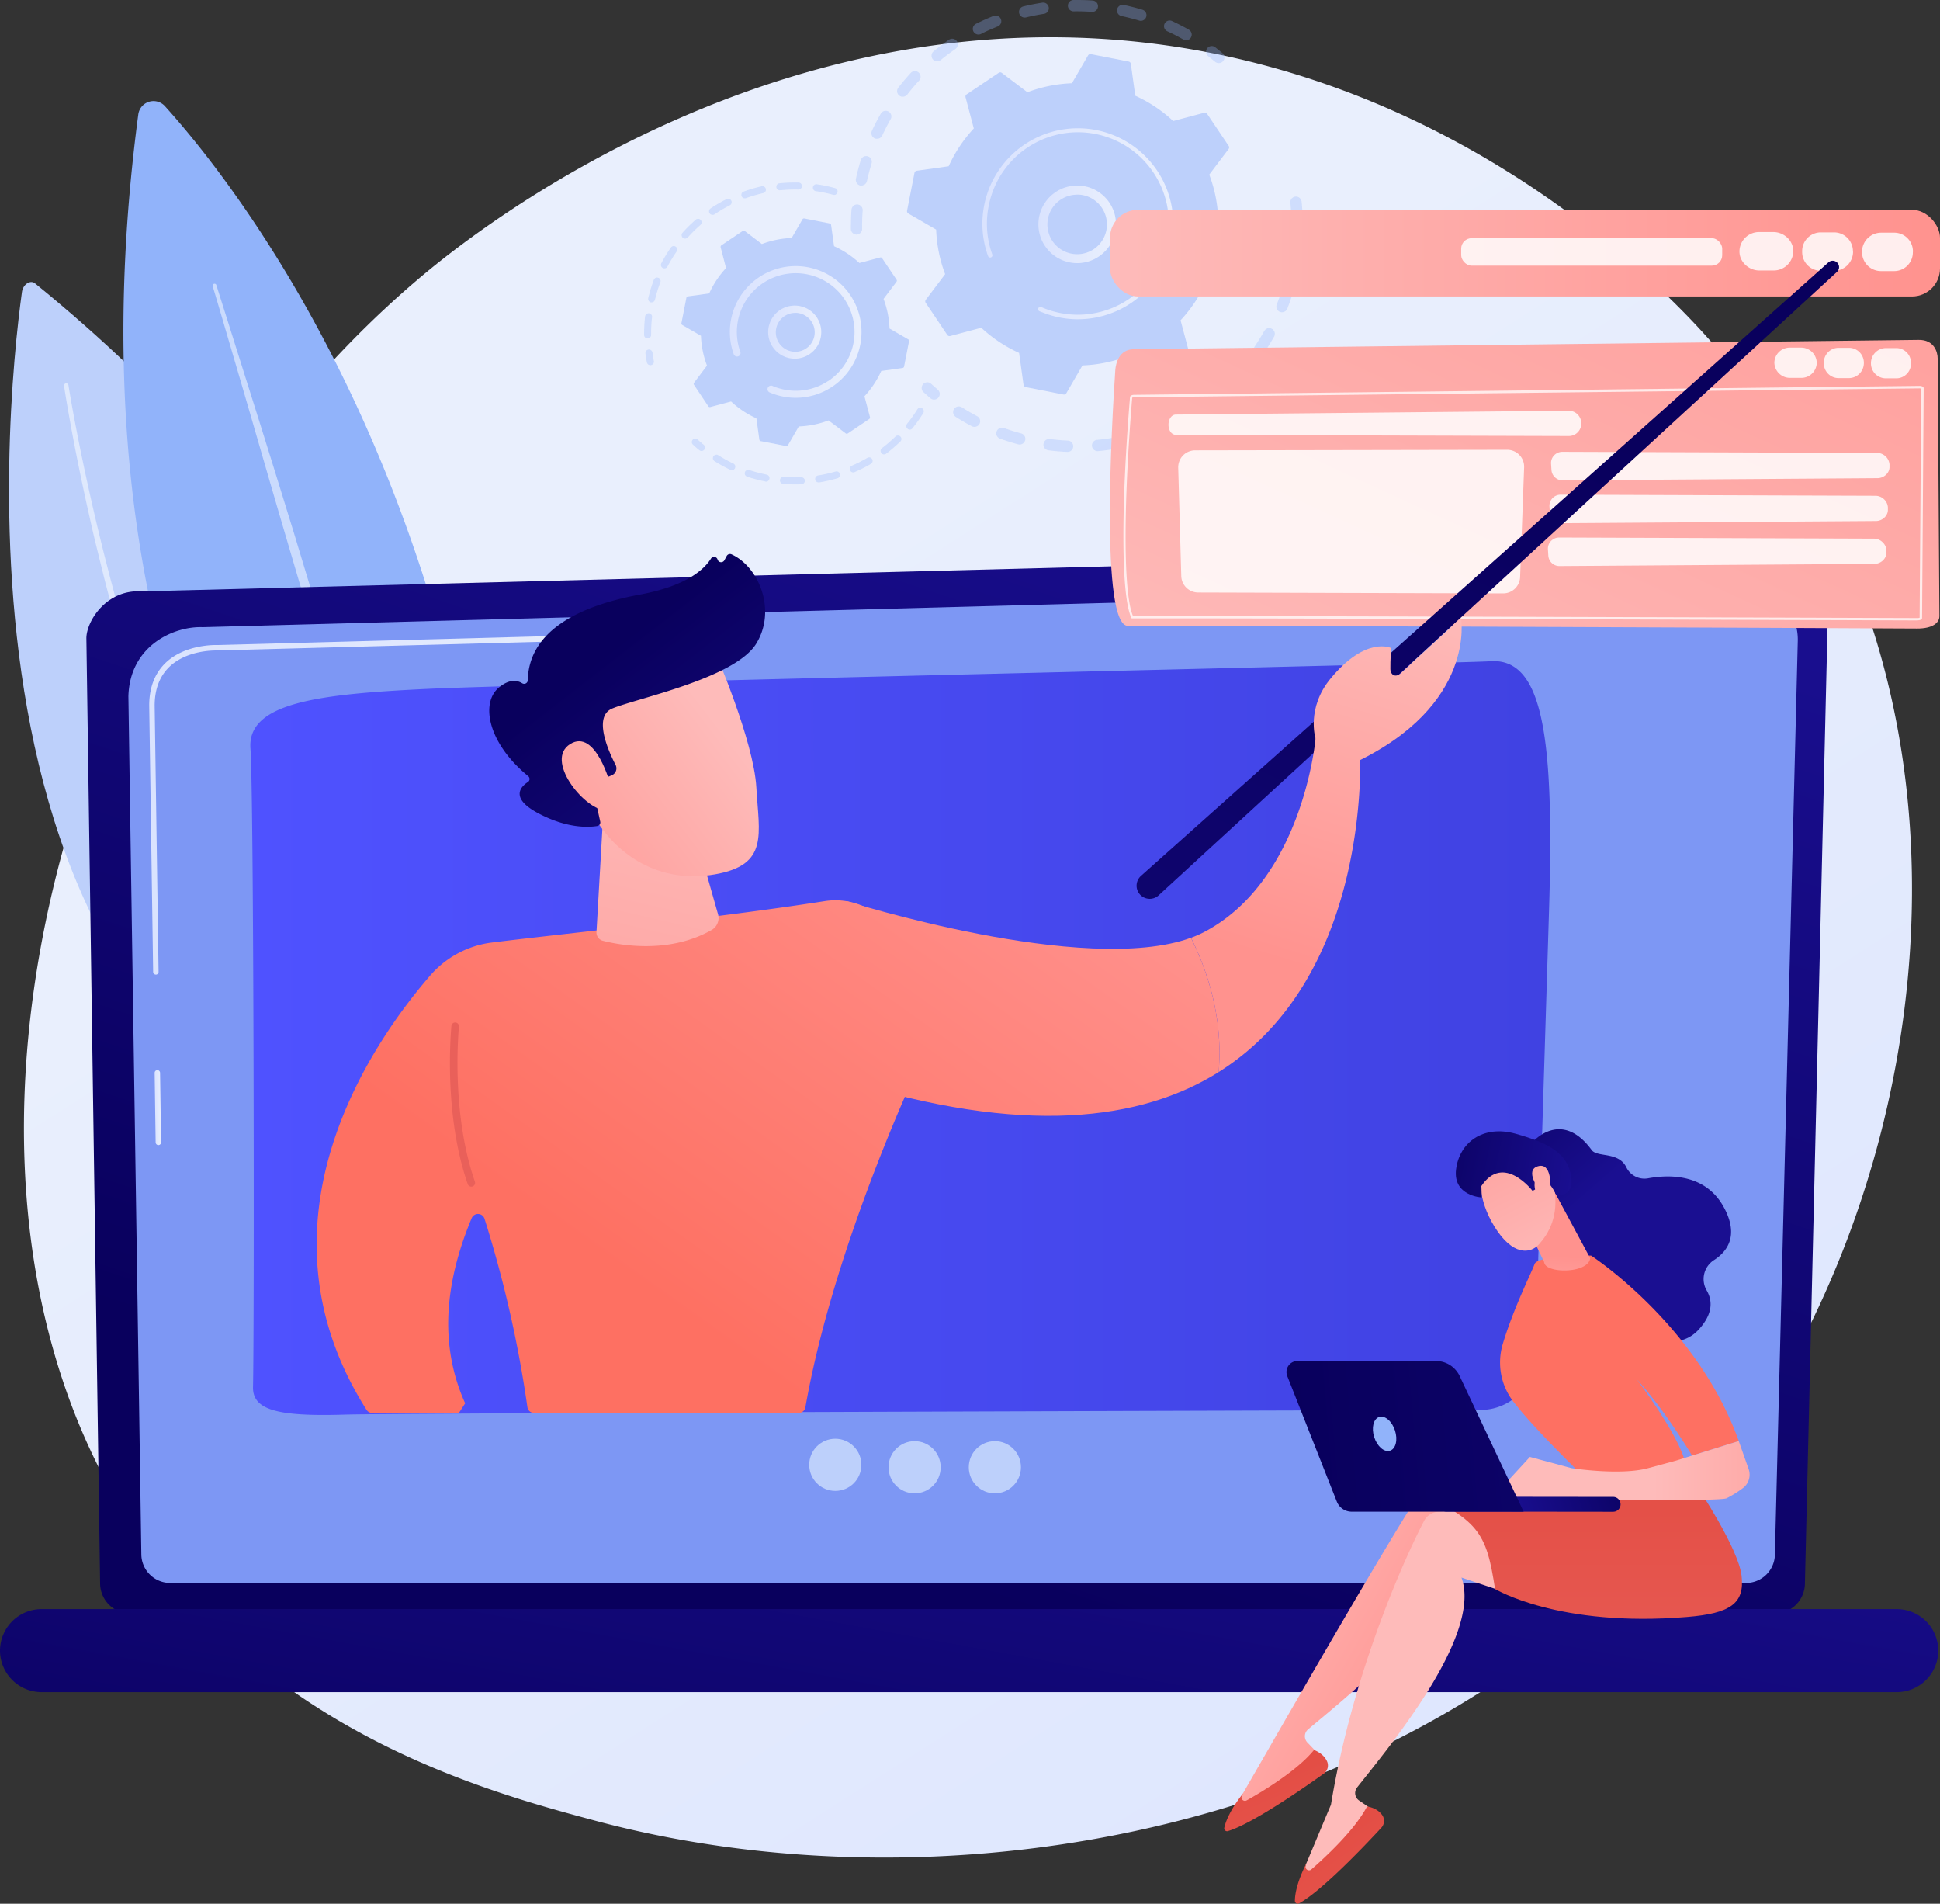 <svg id="Layer_1" data-name="Layer 1" xmlns="http://www.w3.org/2000/svg" xmlns:xlink="http://www.w3.org/1999/xlink" viewBox="0 0 831 815.26"><rect x="0" y="0" width="831" height="815.26" fill="#333333" stroke="none"/><defs><style>.cls-1{fill:url(#linear-gradient);}.cls-2{opacity:0.3;}.cls-3{fill:#91b3fa;}.cls-4{fill:#bdd0fb;}.cls-5{fill:url(#linear-gradient-2);}.cls-6{fill:url(#linear-gradient-3);}.cls-7{fill:url(#linear-gradient-4);}.cls-8{fill:url(#linear-gradient-5);}.cls-31,.cls-32,.cls-34,.cls-9{fill:#fff;}.cls-9{opacity:0.52;}.cls-10{fill:url(#linear-gradient-6);}.cls-11{fill:#7d97f4;}.cls-12{fill:url(#linear-gradient-7);}.cls-13{fill:url(#linear-gradient-8);}.cls-14{fill:url(#linear-gradient-9);}.cls-15{fill:url(#linear-gradient-10);}.cls-16{fill:url(#linear-gradient-11);}.cls-17{fill:url(#linear-gradient-12);}.cls-18{fill:url(#linear-gradient-13);}.cls-19{fill:url(#linear-gradient-14);}.cls-20{fill:url(#linear-gradient-15);}.cls-21{fill:url(#linear-gradient-16);}.cls-22{fill:url(#linear-gradient-17);}.cls-23{fill:url(#linear-gradient-18);}.cls-24{fill:url(#linear-gradient-19);}.cls-25{fill:url(#linear-gradient-20);}.cls-26{fill:url(#linear-gradient-21);}.cls-27{fill:url(#linear-gradient-22);}.cls-28{fill:url(#linear-gradient-23);}.cls-29{fill:url(#linear-gradient-24);}.cls-30{fill:url(#linear-gradient-25);}.cls-31{opacity:0.76;}.cls-32,.cls-33{opacity:0.84;}.cls-35{fill:url(#linear-gradient-26);}.cls-36{fill:url(#linear-gradient-27);}.cls-37{fill:url(#linear-gradient-28);}.cls-38{fill:url(#linear-gradient-29);}.cls-39{fill:url(#linear-gradient-30);}.cls-40{fill:url(#linear-gradient-31);}.cls-41{fill:url(#linear-gradient-32);}.cls-42{fill:url(#linear-gradient-33);}.cls-43{fill:url(#linear-gradient-34);}.cls-44{fill:url(#linear-gradient-35);}.cls-45{fill:url(#linear-gradient-36);}</style><linearGradient id="linear-gradient" x1="1058.22" y1="495.37" x2="475.14" y2="-133.98" gradientTransform="translate(-186.71 302.65) rotate(10.26)" gradientUnits="userSpaceOnUse"><stop offset="0" stop-color="#dae3fe"/><stop offset="1" stop-color="#e9effd"/></linearGradient><linearGradient id="linear-gradient-2" x1="444.8" y1="96.07" x2="478.04" y2="96.07" gradientTransform="matrix(1, 0, 0, 1, 0, 0)" xlink:href="#linear-gradient"/><linearGradient id="linear-gradient-3" x1="420.82" y1="95.85" x2="502.57" y2="95.85" gradientTransform="matrix(1, 0, 0, 1, 0, 0)" xlink:href="#linear-gradient"/><linearGradient id="linear-gradient-4" x1="329.33" y1="142.3" x2="351.97" y2="142.3" gradientTransform="matrix(1, 0, 0, 1, 0, 0)" xlink:href="#linear-gradient"/><linearGradient id="linear-gradient-5" x1="312.64" y1="142.15" x2="369.04" y2="142.15" gradientTransform="matrix(1, 0, 0, 1, 0, 0)" xlink:href="#linear-gradient"/><linearGradient id="linear-gradient-6" x1="343.67" y1="659.95" x2="510" y2="160.97" gradientUnits="userSpaceOnUse"><stop offset="0" stop-color="#09005d"/><stop offset="1" stop-color="#1a0f91"/></linearGradient><linearGradient id="linear-gradient-7" x1="66.24" y1="474.32" x2="69" y2="474.32" gradientTransform="matrix(1, 0, 0, 1, 0, 0)" xlink:href="#linear-gradient"/><linearGradient id="linear-gradient-8" x1="63.92" y1="343.97" x2="304.91" y2="343.97" gradientTransform="matrix(1, 0, 0, 1, 0, 0)" xlink:href="#linear-gradient"/><linearGradient id="linear-gradient-9" x1="107.23" y1="444.51" x2="664.04" y2="444.51" gradientUnits="userSpaceOnUse"><stop offset="0" stop-color="#4f52ff"/><stop offset="1" stop-color="#4042e2"/></linearGradient><linearGradient id="linear-gradient-10" x1="384.09" y1="876.62" x2="446.77" y2="533.92" xlink:href="#linear-gradient-6"/><linearGradient id="linear-gradient-11" x1="8777.7" y1="665.98" x2="8667.7" y2="728.76" gradientTransform="matrix(-1, 0, 0, 1, 9293.2, 0)" gradientUnits="userSpaceOnUse"><stop offset="0" stop-color="#febbba"/><stop offset="1" stop-color="#ff928e"/></linearGradient><linearGradient id="linear-gradient-12" x1="-2295.84" y1="-1842.55" x2="-2304.29" y2="-1713.07" gradientTransform="translate(3403.1 1369.33) rotate(-26.18)" gradientUnits="userSpaceOnUse"><stop offset="0" stop-color="#e1473d"/><stop offset="1" stop-color="#e9605a"/></linearGradient><linearGradient id="linear-gradient-13" x1="8767.06" y1="681.63" x2="9143.43" y2="446.02" xlink:href="#linear-gradient-11"/><linearGradient id="linear-gradient-14" x1="-1584.78" y1="-2791.61" x2="-1593.23" y2="-2662.14" gradientTransform="matrix(0.79, -0.61, 0.61, 0.79, 3513.49, 1991.44)" xlink:href="#linear-gradient-12"/><linearGradient id="linear-gradient-15" x1="674.37" y1="584.26" x2="674.37" y2="755.76" gradientTransform="matrix(1, 0, 0, 1, 0, 0)" xlink:href="#linear-gradient-12"/><linearGradient id="linear-gradient-16" x1="-5452.44" y1="974.59" x2="-5425.39" y2="1042.45" gradientTransform="translate(5467.97 -2258) rotate(-19.17)" xlink:href="#linear-gradient-6"/><linearGradient id="linear-gradient-17" x1="756.28" y1="417.25" x2="717.28" y2="529.74" gradientUnits="userSpaceOnUse"><stop offset="0" stop-color="#ff928e"/><stop offset="1" stop-color="#fe7062"/></linearGradient><linearGradient id="linear-gradient-18" x1="-3103.69" y1="629.78" x2="-2994.11" y2="629.78" gradientTransform="translate(3811.86)" xlink:href="#linear-gradient-11"/><linearGradient id="linear-gradient-19" x1="-4943.43" y1="226.82" x2="-4938.08" y2="187.64" gradientTransform="translate(5577.88 -3.27) rotate(-4.11)" xlink:href="#linear-gradient-11"/><linearGradient id="linear-gradient-20" x1="-7258.33" y1="1214.31" x2="-7207.9" y2="1124.55" gradientTransform="translate(3611.42 -6200.51) rotate(-56.92)" xlink:href="#linear-gradient-11"/><linearGradient id="linear-gradient-21" x1="-7247.49" y1="1136.14" x2="-7222.27" y2="1199.4" gradientTransform="translate(3611.42 -6200.51) rotate(-56.92)" xlink:href="#linear-gradient-6"/><linearGradient id="linear-gradient-22" x1="-7247.6" y1="1220.34" x2="-7197.16" y2="1130.58" gradientTransform="translate(3611.42 -6200.51) rotate(-56.92)" xlink:href="#linear-gradient-11"/><linearGradient id="linear-gradient-23" x1="-3170.63" y1="601.39" x2="-3227.95" y2="617.1" gradientTransform="translate(3840.25 -128.78) rotate(-2.83)" xlink:href="#linear-gradient-6"/><linearGradient id="linear-gradient-24" x1="8293.61" y1="619.29" x2="8809.18" y2="575.91" gradientTransform="translate(-7739.25)" xlink:href="#linear-gradient-6"/><linearGradient id="linear-gradient-25" x1="591.02" y1="348.14" x2="778.51" y2="-59.84" gradientTransform="matrix(1, 0, 0, 1, 0, 0)" xlink:href="#linear-gradient-11"/><linearGradient id="linear-gradient-26" x1="475.47" y1="108.41" x2="831" y2="108.41" gradientTransform="matrix(1, 0, 0, 1, 0, 0)" xlink:href="#linear-gradient-11"/><linearGradient id="linear-gradient-27" x1="404.52" y1="313.19" x2="248.53" y2="532.18" xlink:href="#linear-gradient-17"/><linearGradient id="linear-gradient-28" x1="860.88" y1="-73.45" x2="370.35" y2="618.63" gradientTransform="translate(-163.28 394.96) rotate(-9.97)" xlink:href="#linear-gradient-6"/><linearGradient id="linear-gradient-29" x1="411.87" y1="297.6" x2="302.38" y2="387.59" gradientTransform="matrix(1, 0, 0, 1, 0, 0)" xlink:href="#linear-gradient-12"/><linearGradient id="linear-gradient-30" x1="481.24" y1="367.85" x2="325.25" y2="586.83" xlink:href="#linear-gradient-17"/><linearGradient id="linear-gradient-31" x1="586.67" y1="248.17" x2="537.59" y2="408.56" gradientTransform="matrix(1, 0, 0, 1, 0, 0)" xlink:href="#linear-gradient-11"/><linearGradient id="linear-gradient-32" x1="606.08" y1="252.65" x2="556.12" y2="415.93" gradientTransform="matrix(1, 0, 0, 1, 0, 0)" xlink:href="#linear-gradient-11"/><linearGradient id="linear-gradient-33" x1="293.38" y1="323.36" x2="244.65" y2="533.96" gradientTransform="matrix(1, 0, 0, 1, 0, 0)" xlink:href="#linear-gradient-11"/><linearGradient id="linear-gradient-34" x1="309.71" y1="312.64" x2="214.56" y2="385.45" gradientTransform="matrix(1, 0, 0, 1, 0, 0)" xlink:href="#linear-gradient-11"/><linearGradient id="linear-gradient-35" x1="261.02" y1="278.55" x2="349.64" y2="392.65" xlink:href="#linear-gradient-6"/><linearGradient id="linear-gradient-36" x1="297.91" y1="297.22" x2="202.76" y2="370.03" gradientTransform="matrix(1, 0, 0, 1, 0, 0)" xlink:href="#linear-gradient-11"/></defs><title>elearning</title><path class="cls-1" d="M750.24,611.3C638,781.29,415.59,822.74,255,779.71c-43.85-11.75-132.08-35.39-190-114.2C-46.37,514.16,22.41,252.4,179.31,119.38c20.2-17.13,159.25-131.24,337.52-97.08C647.36,47.31,725.76,137.8,735.25,149a365.24,365.24,0,0,1,58.17,96.33C840.62,360.27,820.37,505.07,750.24,611.3Z"/><g class="cls-2"><path class="cls-3" d="M366.68,100.44a2.43,2.43,0,0,1-2.2-2.38c0-2.74.06-5.52.26-8.26a2.42,2.42,0,0,1,2.6-2.24h0a2.42,2.42,0,0,1,2.19,2.59c-.19,2.61-.27,5.25-.24,7.85a2.42,2.42,0,0,1-2.39,2.45Zm2.11-21a1.45,1.45,0,0,1-.29,0,2.43,2.43,0,0,1-1.86-2.87c.57-2.69,1.27-5.38,2.07-8a2.42,2.42,0,1,1,4.63,1.41c-.75,2.49-1.41,5-2,7.6A2.42,2.42,0,0,1,368.79,79.43Zm6.68-20a2.32,2.32,0,0,1-.8-.21A2.42,2.42,0,0,1,373.5,56c1.15-2.49,2.43-5,3.8-7.34a2.42,2.42,0,0,1,4.2,2.41c-1.3,2.26-2.51,4.61-3.61,7A2.4,2.4,0,0,1,375.47,59.41Zm11-18a2.45,2.45,0,0,1-1.26-.5,2.42,2.42,0,0,1-.42-3.4c1.68-2.17,3.48-4.29,5.34-6.31a2.42,2.42,0,0,1,3.56,3.29c-1.77,1.92-3.48,3.93-5.08,6A2.42,2.42,0,0,1,386.46,41.39ZM401.2,26.26A2.42,2.42,0,0,1,399.89,22c2.11-1.74,4.34-3.41,6.6-5a2.42,2.42,0,0,1,2.75,4c-2.16,1.48-4.27,3.07-6.28,4.72A2.4,2.4,0,0,1,401.2,26.26Zm17.71-11.48a2.42,2.42,0,0,1-.86-4.58c2.45-1.23,5-2.37,7.54-3.38a2.42,2.42,0,1,1,1.79,4.5c-2.42,1-4.83,2-7.16,3.21A2.42,2.42,0,0,1,418.91,14.78Zm89,2.47a2.34,2.34,0,0,1-1-.31c-2.26-1.29-4.61-2.5-7-3.6a2.42,2.42,0,0,1,2-4.4c2.49,1.15,5,2.43,7.35,3.79a2.43,2.43,0,0,1-1.43,4.52ZM438.72,7.51a2.42,2.42,0,0,1-.35-4.77c2.66-.65,5.39-1.19,8.1-1.61a2.42,2.42,0,0,1,.74,4.79c-2.57.4-5.16.91-7.69,1.53A2.73,2.73,0,0,1,438.72,7.51Zm49.75,1.4a2.63,2.63,0,0,1-.47-.1c-2.5-.75-5.06-1.4-7.61-1.95a2.42,2.42,0,0,1,1-4.74c2.69.57,5.38,1.26,8,2.05a2.43,2.43,0,0,1-.93,4.74ZM459.65,4.85A2.43,2.43,0,0,1,459.84,0c2.74,0,5.52,0,8.26.24h0a2.42,2.42,0,0,1-.39,4.83c-2.61-.18-5.25-.26-7.85-.22Z"/><path class="cls-3" d="M521.82,27a2.41,2.41,0,0,1-1.34-.56c-1-.8-1.94-1.6-2.93-2.37a2.42,2.42,0,1,1,3-3.83c1,.81,2.08,1.65,3.09,2.5A2.42,2.42,0,0,1,521.82,27Z"/></g><g class="cls-2"><path class="cls-3" d="M555.24,92.89a2.44,2.44,0,0,1-2.2-2.26c-.08-1.24-.19-2.51-.32-3.76a2.42,2.42,0,0,1,4.82-.52c.14,1.32.25,2.65.34,4a2.45,2.45,0,0,1-2.64,2.58Z"/><path class="cls-3" d="M452.43,193.2c-1.11-.11-2.23-.23-3.34-.37a2.42,2.42,0,0,1,.61-4.81c2.57.33,5.15.55,7.7.66a2.42,2.42,0,0,1-.21,4.84C455.61,193.45,454,193.34,452.43,193.2Zm-15.89-2.85a2,2,0,0,1-.41-.07c-2.61-.7-5.22-1.52-7.76-2.43a2.42,2.42,0,0,1,1.64-4.56c2.41.87,4.89,1.64,7.38,2.31a2.42,2.42,0,0,1-.85,4.75Zm33.4,2.84a2.42,2.42,0,0,1,0-4.82c2.55-.24,5.12-.59,7.65-1.05a2.42,2.42,0,0,1,.86,4.77c-2.67.48-5.38.85-8.06,1.1A1.69,1.69,0,0,1,469.94,193.19ZM417.18,182.8a2.46,2.46,0,0,1-.9-.27c-2.39-1.26-4.76-2.63-7-4.08a2.43,2.43,0,0,1,2.61-4.09c2.16,1.38,4.41,2.68,6.68,3.88a2.42,2.42,0,0,1,1,3.27A2.45,2.45,0,0,1,417.18,182.8ZM490.27,189a2.43,2.43,0,0,1-.53-4.72c2.43-.79,4.87-1.7,7.23-2.7a2.42,2.42,0,1,1,1.89,4.46c-2.49,1-5.06,2-7.62,2.85A2.48,2.48,0,0,1,490.27,189Zm18.91-8.58a2.42,2.42,0,0,1-1-4.49c2.2-1.31,4.38-2.73,6.47-4.22a2.42,2.42,0,0,1,2.81,3.95c-2.2,1.56-4.49,3.05-6.81,4.43A2.4,2.4,0,0,1,509.18,180.4Zm16.6-12.49a2.43,2.43,0,0,1-1.44-4.18c1.87-1.76,3.69-3.62,5.4-5.52a2.43,2.43,0,1,1,3.61,3.24c-1.81,2-3.72,4-5.69,5.81A2.4,2.4,0,0,1,525.78,167.91Zm13.47-15.82a2.42,2.42,0,0,1-1.78-3.77c1.44-2.12,2.8-4.33,4.06-6.57a2.42,2.42,0,1,1,4.23,2.37c-1.32,2.35-2.76,4.68-4.28,6.92A2.41,2.41,0,0,1,539.25,152.09Zm9.68-18.39a2.2,2.2,0,0,1-.66-.16,2.43,2.43,0,0,1-1.38-3.14c.94-2.38,1.78-4.84,2.51-7.3a2.43,2.43,0,0,1,4.65,1.38c-.77,2.59-1.66,5.18-2.64,7.69A2.42,2.42,0,0,1,548.93,133.7Zm5.39-20.06h-.14a2.43,2.43,0,0,1-2-2.77c.29-1.87.53-3.76.7-5.64.06-.68.12-1.36.17-2a2.41,2.41,0,0,1,2.59-2.24,2.39,2.39,0,0,1,2.24,2.58c-.05.72-.11,1.43-.17,2.15-.19,2-.44,4-.74,5.93A2.42,2.42,0,0,1,554.32,113.64Z"/><path class="cls-3" d="M399.92,171.12a2.38,2.38,0,0,1-1.35-.57c-1-.85-2-1.73-3-2.63a2.42,2.42,0,0,1,3.29-3.56c.93.85,1.88,1.7,2.83,2.5a2.43,2.43,0,0,1-1.8,4.26Z"/></g><path class="cls-4" d="M405.77,143.43a1.14,1.14,0,0,0,1.24.47l13.32-3.54a60.17,60.17,0,0,0,16.2,10.77l1.9,13.64a1.15,1.15,0,0,0,.91,1l16.22,3.18a1.14,1.14,0,0,0,1.2-.55l6.91-11.91a60,60,0,0,0,19.07-3.86l11,8.31a1.14,1.14,0,0,0,1.32,0l13.72-9.23a1.12,1.12,0,0,0,.46-1.23l-3.54-13.32A59.85,59.85,0,0,0,516.47,121l13.65-1.91a1.1,1.1,0,0,0,1-.9l3.18-16.23a1.11,1.11,0,0,0-.54-1.19l-11.92-6.92a60,60,0,0,0-3.85-19.07l8.31-11a1.13,1.13,0,0,0,0-1.31l-9.22-13.72a1.13,1.13,0,0,0-1.23-.47l-13.32,3.54A60.37,60.37,0,0,0,486.3,41l-1.9-13.64a1.15,1.15,0,0,0-.9-1l-16.23-3.18a1.15,1.15,0,0,0-1.2.55l-6.91,11.91a60.23,60.23,0,0,0-19.07,3.86l-11-8.31a1.13,1.13,0,0,0-1.31,0l-13.73,9.23a1.14,1.14,0,0,0-.46,1.23L417.13,55a60.24,60.24,0,0,0-10.77,16.2l-13.64,1.91a1.13,1.13,0,0,0-1,.9l-3.18,16.23a1.14,1.14,0,0,0,.54,1.19L401,98.33a60.22,60.22,0,0,0,3.85,19.07l-8.3,11a1.11,1.11,0,0,0,0,1.31Z"/><path class="cls-5" d="M459.87,112.62A16.62,16.62,0,1,1,472.52,83.7,16.46,16.46,0,0,1,478,95.18a16.63,16.63,0,0,1-15.7,17.49A18,18,0,0,1,459.87,112.62Zm2.75-29.24a13.19,13.19,0,0,0-1.89,0,12.75,12.75,0,1,0,9.2,3.25A12.63,12.63,0,0,0,462.62,83.38Z"/><path class="cls-6" d="M458,136.56c-1.39-.13-2.78-.33-4.16-.6h0l-1.3-.28a40.87,40.87,0,0,1-6.25-2l-.08,0-.23-.1-.45-.19a1,1,0,1,1,.76-1.78,38.94,38.94,0,0,0,53.61-28.27c.26-1.32.45-2.64.58-4a38.93,38.93,0,0,0-77-11c-.26,1.3-.44,2.61-.57,3.92A38.84,38.84,0,0,0,425.06,109a1,1,0,0,1,.05.42,1,1,0,0,1-.64.82,1,1,0,0,1-1.24-.58A40.88,40.88,0,1,1,502.4,99.55c-.13,1.39-.33,2.78-.6,4.16A40.89,40.89,0,0,1,458,136.56Z"/><g class="cls-2"><path class="cls-3" d="M278.43,156.38a1.49,1.49,0,0,1-1.33-1.2c-.24-1.25-.45-2.52-.62-3.78a1.49,1.49,0,0,1,3-.4c.17,1.2.36,2.42.6,3.61a1.49,1.49,0,0,1-1.19,1.75A1.19,1.19,0,0,1,278.43,156.38Z"/><path class="cls-3" d="M277.27,144.93a1.51,1.51,0,0,1-1.36-1.48,62.85,62.85,0,0,1,.28-6.58c0-.46.09-.92.14-1.38a1.56,1.56,0,0,1,1.66-1.32,1.49,1.49,0,0,1,1.31,1.66c-.05.44-.09.88-.13,1.32a62.61,62.61,0,0,0-.27,6.27,1.48,1.48,0,0,1-1.48,1.51ZM279,129.49l-.21,0a1.5,1.5,0,0,1-1.11-1.8A66.39,66.39,0,0,1,280,120a1.5,1.5,0,1,1,2.81,1,61.45,61.45,0,0,0-2.23,7.26A1.5,1.5,0,0,1,279,129.49Zm5.46-14.56a1.43,1.43,0,0,1-.56-.16,1.5,1.5,0,0,1-.63-2,63.19,63.19,0,0,1,4.14-6.82,1.5,1.5,0,0,1,2.46,1.71,61.51,61.51,0,0,0-3.95,6.5A1.49,1.49,0,0,1,284.49,114.93Zm8.87-12.76a1.46,1.46,0,0,1-.86-.38,1.49,1.49,0,0,1-.12-2.11,63.87,63.87,0,0,1,5.68-5.6,1.5,1.5,0,0,1,2,2.26,62,62,0,0,0-5.41,5.34A1.52,1.52,0,0,1,293.36,102.17ZM305.07,92a1.5,1.5,0,0,1-.7-2.73,65,65,0,0,1,6.86-4,1.49,1.49,0,1,1,1.36,2.66,61.39,61.39,0,0,0-6.54,3.87A1.52,1.52,0,0,1,305.07,92Zm13.84-7.06a1.5,1.5,0,0,1-.37-2.9,66,66,0,0,1,7.63-2.25,1.5,1.5,0,1,1,.67,2.92,61.34,61.34,0,0,0-7.28,2.14A1.49,1.49,0,0,1,318.91,84.9Zm15.14-3.46a1.5,1.5,0,0,1,0-3,64,64,0,0,1,8-.31,1.5,1.5,0,0,1-.07,3,60,60,0,0,0-7.59.3A1.4,1.4,0,0,1,334.05,81.44Zm23.16,2-.26-.05a63.44,63.44,0,0,0-6.46-1.41l-1-.15a1.5,1.5,0,0,1-1.27-1.7,1.48,1.48,0,0,1,1.7-1.26l1,.16a67.22,67.22,0,0,1,6.76,1.47,1.5,1.5,0,0,1-.53,2.94Z"/></g><g class="cls-2"><path class="cls-3" d="M335.46,207.24a1.5,1.5,0,0,1,.26-3,62.09,62.09,0,0,0,7.47.15,1.5,1.5,0,1,1,.12,3,64,64,0,0,1-7.83-.15Zm-7.58-1.07-.16,0a65.58,65.58,0,0,1-7.58-2,1.5,1.5,0,1,1,.94-2.84,62.06,62.06,0,0,0,7.23,1.92,1.5,1.5,0,0,1-.43,3Zm22.85.43a1.5,1.5,0,0,1-.11-3,62.09,62.09,0,0,0,7.29-1.67,1.5,1.5,0,0,1,.84,2.88,65.58,65.58,0,0,1-7.64,1.75A1.63,1.63,0,0,1,350.73,206.6Zm-37.37-5.25a1.48,1.48,0,0,1-.5-.13,63.7,63.7,0,0,1-6.87-3.79,1.5,1.5,0,0,1,1.6-2.53,61.38,61.38,0,0,0,6.55,3.61,1.5,1.5,0,0,1-.78,2.84Zm52,.94a1.49,1.49,0,0,1-.45-2.86,62.26,62.26,0,0,0,6.67-3.38,1.5,1.5,0,0,1,1.51,2.59,65.5,65.5,0,0,1-7,3.53A1.45,1.45,0,0,1,365.39,202.29Zm13.2-7.7a1.5,1.5,0,0,1-.77-2.68A63.07,63.07,0,0,0,383.5,187a1.5,1.5,0,1,1,2.08,2.15,65.82,65.82,0,0,1-5.95,5.1A1.48,1.48,0,0,1,378.59,194.59Zm11-10.64a1.56,1.56,0,0,1-.8-.33,1.49,1.49,0,0,1-.23-2.1,61.26,61.26,0,0,0,4.34-6.09,1.5,1.5,0,1,1,2.54,1.58,63.3,63.3,0,0,1-4.55,6.39A1.51,1.51,0,0,1,389.57,184Z"/><path class="cls-3" d="M300.39,193.13a1.56,1.56,0,0,1-.81-.33c-1-.82-2-1.66-2.89-2.52a1.5,1.5,0,0,1,2-2.2c.88.82,1.81,1.63,2.75,2.4a1.5,1.5,0,0,1-1.09,2.65Z"/></g><path class="cls-4" d="M303.42,174a.76.76,0,0,0,.82.31l8.92-2.37A39.9,39.9,0,0,0,324,179.14l1.27,9.13a.77.77,0,0,0,.61.64L336.73,191a.78.78,0,0,0,.81-.37l4.62-8a40.26,40.26,0,0,0,12.76-2.58l7.36,5.56a.77.77,0,0,0,.88,0l9.18-6.17a.74.74,0,0,0,.31-.82l-2.36-8.92a40.1,40.1,0,0,0,7.2-10.84l9.13-1.27a.77.77,0,0,0,.64-.61l2.13-10.86a.77.77,0,0,0-.36-.8l-8-4.62A40,40,0,0,0,378.47,128l5.56-7.36a.75.75,0,0,0,0-.88l-6.18-9.19a.77.77,0,0,0-.82-.31l-8.91,2.37a40.31,40.31,0,0,0-10.85-7.2L356,96.33a.75.75,0,0,0-.6-.64l-10.86-2.13a.75.75,0,0,0-.8.36l-4.63,8a40,40,0,0,0-12.76,2.58L319,98.92a.75.75,0,0,0-.88,0L309,105.06a.76.76,0,0,0-.31.83L311,114.8a40,40,0,0,0-7.21,10.85l-9.13,1.27a.75.75,0,0,0-.64.6l-2.13,10.86a.76.76,0,0,0,.37.8l8,4.63a40,40,0,0,0,2.58,12.76l-5.56,7.36a.75.75,0,0,0,0,.88Z"/><path class="cls-7" d="M339.58,153.57a11.37,11.37,0,1,1,1.68,0A11.73,11.73,0,0,1,339.58,153.57ZM341.43,134a10.07,10.07,0,0,0-1.23,0,8.35,8.35,0,0,0-7.87,8.76,8.34,8.34,0,0,0,8.77,7.87h0a8.33,8.33,0,0,0,7.87-8.76A8.36,8.36,0,0,0,341.43,134Z"/><path class="cls-8" d="M338.25,170.23c-.94-.09-1.89-.23-2.84-.41a28.6,28.6,0,0,1-5.5-1.67l-.23-.1a1.52,1.52,0,0,1-.79-2,1.51,1.51,0,0,1,2-.78,24.58,24.58,0,0,0,5.13,1.58h0l.29.06a25,25,0,0,0,18.42-3.75l.05,0,.14-.09A25.09,25.09,0,0,0,365.57,147c.16-.86.29-1.71.37-2.57a25.21,25.21,0,0,0-49.84-7.13c-.16.84-.28,1.69-.36,2.54a25,25,0,0,0,1.38,10.85,1.57,1.57,0,0,1,.08.64,1.5,1.5,0,0,1-2.9.37,28.15,28.15,0,0,1-1.54-12.14,27.14,27.14,0,0,1,.4-2.83,28.2,28.2,0,1,1,25.09,33.5Z"/><path class="cls-4" d="M9.4,125.05c-6.93,50.16-37.75,342.05,177.32,379,0,0,60.07-194.36-171.72-382.7C13,119.71,9.85,121.77,9.4,125.05Z"/><path class="cls-9" d="M29.33,165s.87,5.58,2.7,15.32c.92,4.86,2.07,10.76,3.49,17.51s3.07,14.36,5,22.62c.94,4.14,2,8.43,3.08,12.88s2.3,9,3.49,13.73c2.5,9.4,5.17,19.3,8.21,29.46s6.3,20.63,9.8,31.2c1.78,5.27,3.65,10.56,5.51,15.88s3.85,10.61,5.92,15.87S80.6,350,82.82,355.14l3.25,7.77c1.1,2.58,2.27,5.11,3.4,7.66s2.24,5.07,3.4,7.57,2.38,4.95,3.56,7.41c2.29,4.94,4.82,9.69,7.24,14.39,4.89,9.39,10,18.24,15.09,26.48,1.22,2.09,2.57,4.07,3.86,6l3.84,5.79c1.22,1.92,2.55,3.72,3.84,5.49s2.56,3.52,3.81,5.22l1.84,2.53c.62.83,1.28,1.61,1.91,2.4q1.89,2.36,3.71,4.59c1.21,1.49,2.35,3,3.54,4.35l3.55,3.93c1.15,1.26,2.25,2.49,3.32,3.68l1.58,1.75,1.61,1.58c2.11,2.07,4.05,4,5.81,5.68a65,65,0,0,0,4.85,4.38L169.5,487l3.06,2.61.13.11a2.3,2.3,0,0,1-3,3.5h0l-3.12-2.7-3.75-3.24c-1.47-1.28-3.2-2.71-4.93-4.52L152,476.85l-1.64-1.64-1.59-1.79-3.36-3.78-3.58-4c-1.21-1.4-2.36-2.92-3.58-4.44l-3.74-4.7c-.63-.81-1.29-1.6-1.92-2.44l-1.85-2.58-3.81-5.33c-1.31-1.8-2.64-3.64-3.86-5.59l-3.84-5.89c-1.3-2-2.64-4-3.86-6.12-5.09-8.37-10.18-17.35-15-26.84-2.4-4.76-4.91-9.56-7.19-14.56l-3.52-7.48c-1.15-2.53-2.24-5.09-3.38-7.65s-2.27-5.12-3.35-7.72l-3.21-7.84c-2.2-5.21-4.15-10.54-6.21-15.84s-3.89-10.67-5.83-16-3.67-10.67-5.41-16c-3.44-10.63-6.71-21.13-9.61-31.37s-5.58-20.16-8-29.6c-1.17-4.73-2.3-9.34-3.4-13.79s-2.08-8.77-3-12.93c-7.5-33.2-10.82-55.68-10.82-55.68a1,1,0,0,1,.82-1.11A1,1,0,0,1,29.33,165Z"/><path class="cls-3" d="M216.08,506.25S14.94,382.62,59.24,49a6.58,6.58,0,0,1,11.42-3.53C105.64,84.23,224.67,236.68,216.08,506.25Z"/><path class="cls-9" d="M92.69,122.1s.41,1.32,1.19,3.8,1.93,6.11,3.4,10.73c2.91,9.25,7.07,22.46,12.07,38.32s10.74,34.38,16.85,54.24c3,9.95,6.11,20.23,9.26,30.67l4.71,15.79q2.33,8,4.65,15.93L154,323.35c3,10.49,6,20.81,8.83,30.8s5.48,19.69,8,28.87,4.88,17.88,7.07,25.9,4.06,15.41,5.79,21.94c.85,3.26,1.65,6.32,2.38,9.15s1.38,5.44,2,7.79l3.69,14.79a.74.74,0,0,1-1.44.38h0l-4.12-14.67c-.64-2.34-1.36-4.92-2.14-7.74s-1.67-5.85-2.59-9.09c-1.86-6.49-3.95-13.82-6.24-21.8s-4.79-16.64-7.43-25.79-5.5-18.77-8.42-28.74l-9-30.74c-3.09-10.46-6.22-21.09-9.36-31.71-6.27-21.26-12.55-42.51-18.42-62.44s-11.23-38.57-15.87-54.53-8.57-29.24-11.29-38.55c-1.37-4.65-2.45-8.3-3.19-10.79l-1.15-3.82a.81.81,0,0,1,.54-1A.79.79,0,0,1,92.69,122.1Z"/><path class="cls-10" d="M773.14,678.05a13.06,13.06,0,0,1-13,13H55.88a13.06,13.06,0,0,1-13-13L37,273.34c0-7.16,8.43-21.13,23.89-20.08l688.26-17.81A32.81,32.81,0,0,1,782.81,269Z"/><path class="cls-11" d="M760.28,665.57A12.36,12.36,0,0,1,748,677.89H72.86a12.36,12.36,0,0,1-12.32-12.32L55,298.17c.65-22.11,20-30.06,31.78-29.59l659.66-17.7a23,23,0,0,1,23.64,23.61Z"/><path class="cls-12" d="M67.84,490.38a1.17,1.17,0,0,1-1.17-1.14l-.43-29.8a1.16,1.16,0,1,1,2.32,0L69,489.2a1.17,1.17,0,0,1-1.15,1.18Z"/><path class="cls-13" d="M66.76,417.37a1.17,1.17,0,0,1-1.16-1.15L63.92,302.11c0-7.67,2.4-13.8,7-18.24,8.41-8.06,21.56-7.66,22.12-7.64l210.64-5.65a1.14,1.14,0,0,1,1.19,1.13,1.17,1.17,0,0,1-1.13,1.2L93.07,278.56c-.6,0-12.8-.4-20.51,7-4.15,4-6.28,9.55-6.31,16.54l1.68,114.1a1.17,1.17,0,0,1-1.15,1.18Z"/><path class="cls-14" d="M108.38,594c.6-25.75.38-253.72-1.1-273.41s29.19-23.38,76.26-25.6,444.3-11,454.53-11.81c23-1.87,27.75,32.49,25.45,107.09-1.73,56-4.59,148.37-5.91,190.82a23.43,23.43,0,0,1-23.38,22.71c-95.58.26-461.94,1.31-486.33,2C119.83,606.64,108.14,604.17,108.38,594Z"/><path class="cls-15" d="M812.49,724.65H17.78A17.83,17.83,0,0,1,0,706.87H0a17.84,17.84,0,0,1,17.78-17.78H812.49a17.84,17.84,0,0,1,17.78,17.78h0A17.83,17.83,0,0,1,812.49,724.65Z"/><circle class="cls-4" cx="357.8" cy="627.3" r="11.17"/><circle class="cls-4" cx="391.77" cy="628.34" r="11.17"/><circle class="cls-4" cx="426.15" cy="628.34" r="11.17"/><path class="cls-16" d="M532.22,768.33c.13-.05,69.91-122.23,79.33-133.73a7.32,7.32,0,0,1,6.53-2.63l19.47,2.32,22.88,49.5-38.11-22.2c3.77,26.09-45.2,64.85-62,79a3.86,3.86,0,0,0-.3,5.62l6.7,7a77,77,0,0,1-38,21.63Z"/><path class="cls-17" d="M562.85,749.43s4.28,1.39,5.73,5.2a4.35,4.35,0,0,1-1.64,5c-7.05,5.05-30.29,21.34-41,24.54a1.22,1.22,0,0,1-1.52-1.43c.55-2.49,2.33-7.47,8.07-14.75l-.52,1a1.49,1.49,0,0,0,2.07,2C541.2,767,555.81,758.1,562.85,749.43Z"/><path class="cls-18" d="M559.4,798.32c.12-.07,10.58-25.29,10.7-25.37,9.6-58.44,33-108.48,39.92-121.65a7.31,7.31,0,0,1,5.86-3.89l19.54-1.67,32.43,43.84-41.82-14c9,24.78-31.14,72.65-44.72,89.9a3.85,3.85,0,0,0,.84,5.56l8,5.52a76.93,76.93,0,0,1-32.87,28.88Z"/><path class="cls-19" d="M585.57,773.61s4.47.49,6.66,3.93a4.36,4.36,0,0,1-.59,5.25c-5.88,6.37-25.34,27-35.19,32.33a1.21,1.21,0,0,1-1.78-1.09c0-2.55.77-7.79,4.91-16.08l-.29,1.12a1.49,1.49,0,0,0,2.42,1.51C567.91,795.17,580.43,783.53,585.57,773.61Z"/><path class="cls-20" d="M726.9,636.51S744.57,662.8,746,674.79s-4.88,16.15-23.39,17.68c-55.06,4.55-82.2-12-82.2-12-3.77-24-6.45-30.13-37.9-43.19,0,0,39.78,3.16,47.79,0S726.9,636.51,726.9,636.51Z"/><path class="cls-21" d="M656.4,489.19s12.31-14.56,25.4,3.31c2.38,3.24,11.48.57,14.82,7.34a8.6,8.6,0,0,0,9.28,4.78c9.55-1.76,25.17-1.91,32.87,13.06,5.89,11.42,1.34,18.11-4.54,21.92A9.65,9.65,0,0,0,731,552.52c2.51,4.26,3,10-3.49,17-14.5,15.54-43.2-9.86-43.2-9.86l-22.78-53.84Z"/><path class="cls-22" d="M679.09,633s-20.59-19.61-30.72-32.59a27.55,27.55,0,0,1-4.67-24.79c4.63-15.59,12.85-31.73,13.6-34.24,1.15-3.85,24.23-3.69,24.23-3.69S727,567.19,744.8,617.13l-20,6.24s-11.86-19.9-23.58-32.55c0,0,20.28,26.79,21,37.75Z"/><path class="cls-23" d="M639.86,640.76l15.47-16.83,17.87,4.81s20.82,3.23,32.74,0l11.92-3.22,26.94-8.39,4.23,12a7.19,7.19,0,0,1-2.63,8.27,47.83,47.83,0,0,1-6.8,4.23c-3.55,1.56-81.72.5-81.72.5Z"/><path class="cls-24" d="M665.67,510l15.51,28.85c-1,6.3-16.88,6.48-19.33,2.72a3.91,3.91,0,0,1-.49-1.28L652.08,521c-.4-1.88,4.76-8.21,6.45-9.12l6.17-3.28C667.07,507.32,657.16,507.22,665.67,510Z"/><path class="cls-25" d="M634.27,503.19s-1.75,9.75,5.91,22.14,15.29,11.83,19.17,7.41,8.51-11.78,6.4-24.13S636.92,490.76,634.27,503.19Z"/><path class="cls-26" d="M656.48,510s-12.41-16.29-21.93-2.09l.16,4.9s-12.38-.57-11-12,11.45-19.21,25.47-15.31,22.21,8.34,23.79,18.07-6.36,8.14-6.36,8.14-3-6.71-6.7-7.17-2.35,4.85-2.35,4.85Z"/><path class="cls-27" d="M659.33,509.51s-6.43-8.33-.58-10.06,5.63,8.17,5.25,11.85Z"/><path class="cls-28" d="M691.07,647.42h-.17l-71.14-.08a3.19,3.19,0,1,1,0-6.37l71.15.08a3.18,3.18,0,0,1,.16,6.36Z"/><path class="cls-29" d="M555.8,582.83h59.25a11.28,11.28,0,0,1,10.21,6.47l27.4,58.08H579a6.85,6.85,0,0,1-6.38-4.34L551.4,589.3A4.73,4.73,0,0,1,555.8,582.83Z"/><path class="cls-3" d="M597.54,612.61c1.29,4,.34,7.86-2.12,8.65s-5.48-1.8-6.77-5.79-.33-7.87,2.12-8.66S596.26,608.62,597.54,612.61Z"/><path class="cls-30" d="M485.63,149.55l336.25-4c6.59-.08,8.14,5.17,8.13,8.06l.74,110.23c0,2.92-3,5.36-9.6,5.33-60.8-.31-326-1.46-337.94-1.15s-7-87.08-5.47-109.54C477.94,155.71,479.3,149.62,485.63,149.55Z"/><path class="cls-31" d="M821.48,265.68h-.05c-48.34-.16-291.78-1-336.37-.86h-.31l-.14-.29c-4.31-9.09-4.54-46.16-.57-94.45.06-.7,1-1,1.84-1l336.24-3.82a3.38,3.38,0,0,1,1.16.17c.6.23.73.58.73.84l-.69,98.36c0,.7-.93,1-1.83,1ZM496.35,263.8c64.5,0,279.92.73,325.09.88h0a2,2,0,0,0,.83-.16l.68-98.09-.07,0a2.39,2.39,0,0,0-.8-.11l-336.24,3.82a2.18,2.18,0,0,0-.86.16c-3.91,47.58-3.76,84.14.35,93.54Z"/><path class="cls-32" d="M650.84,194.83a7.31,7.31,0,0,0-5.24-2.22l-133.67.24a7.26,7.26,0,0,0-7.24,7.46L506,246.68a7.26,7.26,0,0,0,7.23,7.06l130.63.38a7.26,7.26,0,0,0,7.28-7l1.72-47A7.28,7.28,0,0,0,650.84,194.83Z"/><path class="cls-32" d="M671.89,175.9l-168.18,1.64c-1.89,0-3.18,2-3.18,4.32v.07c0,2.37,1.31,4.29,3.21,4.3l168.3.49a5.3,5.3,0,0,0,5.29-5.38l0-.09A5.36,5.36,0,0,0,671.89,175.9Z"/><path class="cls-32" d="M807.69,195.43a5.24,5.24,0,0,0-3.63-1.47l-134.82-.48A4.87,4.87,0,0,0,665.7,195a4.75,4.75,0,0,0-1.3,3.58l.17,2.7a4.76,4.76,0,0,0,4.78,4.43l134.89-.93c2.55,0,5-2,5.13-4.57l0-1.28A5.23,5.23,0,0,0,807.69,195.43Z"/><path class="cls-32" d="M807,213.78a5.3,5.3,0,0,0-3.63-1.47l-134.82-.47a4.86,4.86,0,0,0-3.54,1.5,4.79,4.79,0,0,0-1.3,3.59l.17,2.7a4.78,4.78,0,0,0,4.78,4.43l134.89-.93c2.55,0,5-2,5.13-4.58l0-1.28A5.23,5.23,0,0,0,807,213.78Z"/><path class="cls-32" d="M806.34,232.14a5.22,5.22,0,0,0-3.62-1.47l-134.82-.48a4.87,4.87,0,0,0-3.54,1.51,4.71,4.71,0,0,0-1.3,3.58l.17,2.7a4.76,4.76,0,0,0,4.78,4.43l134.89-.93c2.55,0,5-2,5.13-4.57l.05-1.28A5.25,5.25,0,0,0,806.34,232.14Z"/><g class="cls-33"><path class="cls-34" d="M778.21,155.45a6.6,6.6,0,0,1-6.66,6.37l-4.81,0a6.67,6.67,0,0,1-6.69-6.43v-.16a6.59,6.59,0,0,1,6.65-6.37l4.81,0a6.69,6.69,0,0,1,6.7,6.44Z"/><path class="cls-34" d="M798.39,155.55a6.45,6.45,0,0,1-6.48,6.37l-4.39,0a6.31,6.31,0,0,1-6.28-6.44v-.15a6.32,6.32,0,0,1,6.32-6.38l4.47,0a6.38,6.38,0,0,1,6.36,6.43Z"/><path class="cls-34" d="M818.57,155.65a6.3,6.3,0,0,1-6.31,6.37l-4.48,0a6.39,6.39,0,0,1-6.36-6.44v-.15a6.46,6.46,0,0,1,6.49-6.37l4.39,0a6.31,6.31,0,0,1,6.27,6.43Z"/></g><rect class="cls-35" x="475.47" y="89.85" width="355.53" height="37.11" rx="12" ry="12"/><g class="cls-33"><path class="cls-34" d="M768.15,107.75a8.37,8.37,0,0,1-8.45,8.08l-6.1,0c-4.49,0-8.54-3.68-8.5-8.17v-.2a8.38,8.38,0,0,1,8.44-8.09l6.11,0c4.48,0,8.54,3.68,8.5,8.17Z"/><path class="cls-34" d="M793.76,107.88a8.19,8.19,0,0,1-8.23,8.08l-5.57,0a8,8,0,0,1-8-8.16v-.2a8,8,0,0,1,8-8.09l5.68,0a8.1,8.1,0,0,1,8.07,8.17Z"/><path class="cls-34" d="M819.37,108a8,8,0,0,1-8,8.09l-5.68,0a8.12,8.12,0,0,1-8.09-8.17v-.2a8.2,8.2,0,0,1,8.24-8.08l5.56,0a8,8,0,0,1,8,8.16Z"/><rect class="cls-34" x="625.9" y="102" width="111.81" height="11.77" rx="4.48" ry="4.48"/></g><path class="cls-36" d="M402.36,430.73C397,417,389,406.42,380.26,396a29.26,29.26,0,0,0-27-10.1C305.45,393.4,239.69,400,210.46,403.66a41.72,41.72,0,0,0-26.27,14.2C159.11,446.89,106,523.31,157,603.75a2.94,2.94,0,0,0,2.47,1.35h37.11l2.67-4.14c-10.79-24-9.28-50.38,2.79-79.29a2.93,2.93,0,0,1,5.5.24h0a504.56,504.56,0,0,1,18.37,80.67,2.92,2.92,0,0,0,2.89,2.52H342.11a2.94,2.94,0,0,0,2.88-2.42c10.46-59.63,38.43-124.06,47.6-144.26a18.29,18.29,0,0,1,9.05-9.11c1.25-.56,2.48-1.15,3.71-1.74a2.93,2.93,0,0,0,1.54-3.47C405.57,439.6,404.08,435.13,402.36,430.73Z"/><path class="cls-37" d="M488.57,383.33a5.63,5.63,0,0,1,.23-8.29L783.21,112.36a2.73,2.73,0,0,1,3-.43h0a2.75,2.75,0,0,1,.67,4.5l-290.58,267a5.64,5.64,0,0,1-7.74-.11Z"/><path class="cls-38" d="M200.36,507.1c-9.68-27.85-7.66-60.15-7-67.74a1.61,1.61,0,0,1,1.79-1.47h0a1.61,1.61,0,0,1,1.43,1.74c-.63,7.34-2.64,39.09,6.84,66.39a1.62,1.62,0,0,1-1,2.06h0A1.62,1.62,0,0,1,200.36,507.1Z"/><path class="cls-39" d="M510.14,401.59c-45.48,16.62-147.53-15.71-147.53-15.71l-1.53,76.43c77.61,24.53,128.1,17.39,160.94-3.2C524.07,435.7,517,415.33,510.14,401.59Z"/><path class="cls-40" d="M582.54,319.88l-19-3.77s-5.19,60.55-47.58,82.94a46.67,46.67,0,0,1-5.79,2.54C517,415.33,524.07,435.7,522,459.11,588.75,417.26,582.54,319.88,582.54,319.88Z"/><path class="cls-41" d="M564.48,321.39l-1-5.28s-4-12.9,6.53-25.59c15.18-18.34,25.89-13,25.89-13s-.39,5.36-.33,8.84c0,2.8,2.3,3.89,4.37,2l25.88-23.78s6.93,37.5-46.19,62.35Z"/><path class="cls-42" d="M258.91,339.61l-3.41,59.52a3.66,3.66,0,0,0,2.75,3.76c7.55,1.91,28.43,5.7,46.6-4.64a5.92,5.92,0,0,0,2.71-6.77L292.36,338Z"/><path class="cls-43" d="M306.23,279s16.64,38.23,17.76,58.3,5.44,33.09-17.76,37.14-42.76-7.52-53.35-27.51c0,0-16.59-30.81-12.87-43.42S306.23,279,306.23,279Z"/><path class="cls-44" d="M260.81,332.54l1.32-.58a3.19,3.19,0,0,0,1.56-4.37c-3.27-6.33-9.65-20.81-1.41-24.19C272.9,299,315,290.46,324,275.53c8.73-14.34,1-32.86-10.62-38.13a1.6,1.6,0,0,0-2.09.68l-1,1.84a1.58,1.58,0,0,1-2.91-.3h0a1.57,1.57,0,0,0-2.84-.41c-2.79,4.47-10.32,11.71-30.46,15.42-28.63,5.29-47.56,16.87-48,36.65a1.57,1.57,0,0,1-2.44,1.3c-2.11-1.28-5.49-1.89-10,1.91-7.87,6.61-4.65,23.76,12.59,37.87a1.56,1.56,0,0,1-.08,2.52c-3.12,2-7.78,6.88,4.29,13.33,12.48,6.67,21.8,6.12,25.39,5.53a1.57,1.57,0,0,0,1.28-1.89l-3.84-17.39a1.59,1.59,0,0,1,1.54-1.92Z"/><path class="cls-45" d="M261.53,336.21s-6.35-24.42-17.3-17.57,5.68,27.36,14.49,28.28Z"/></svg>